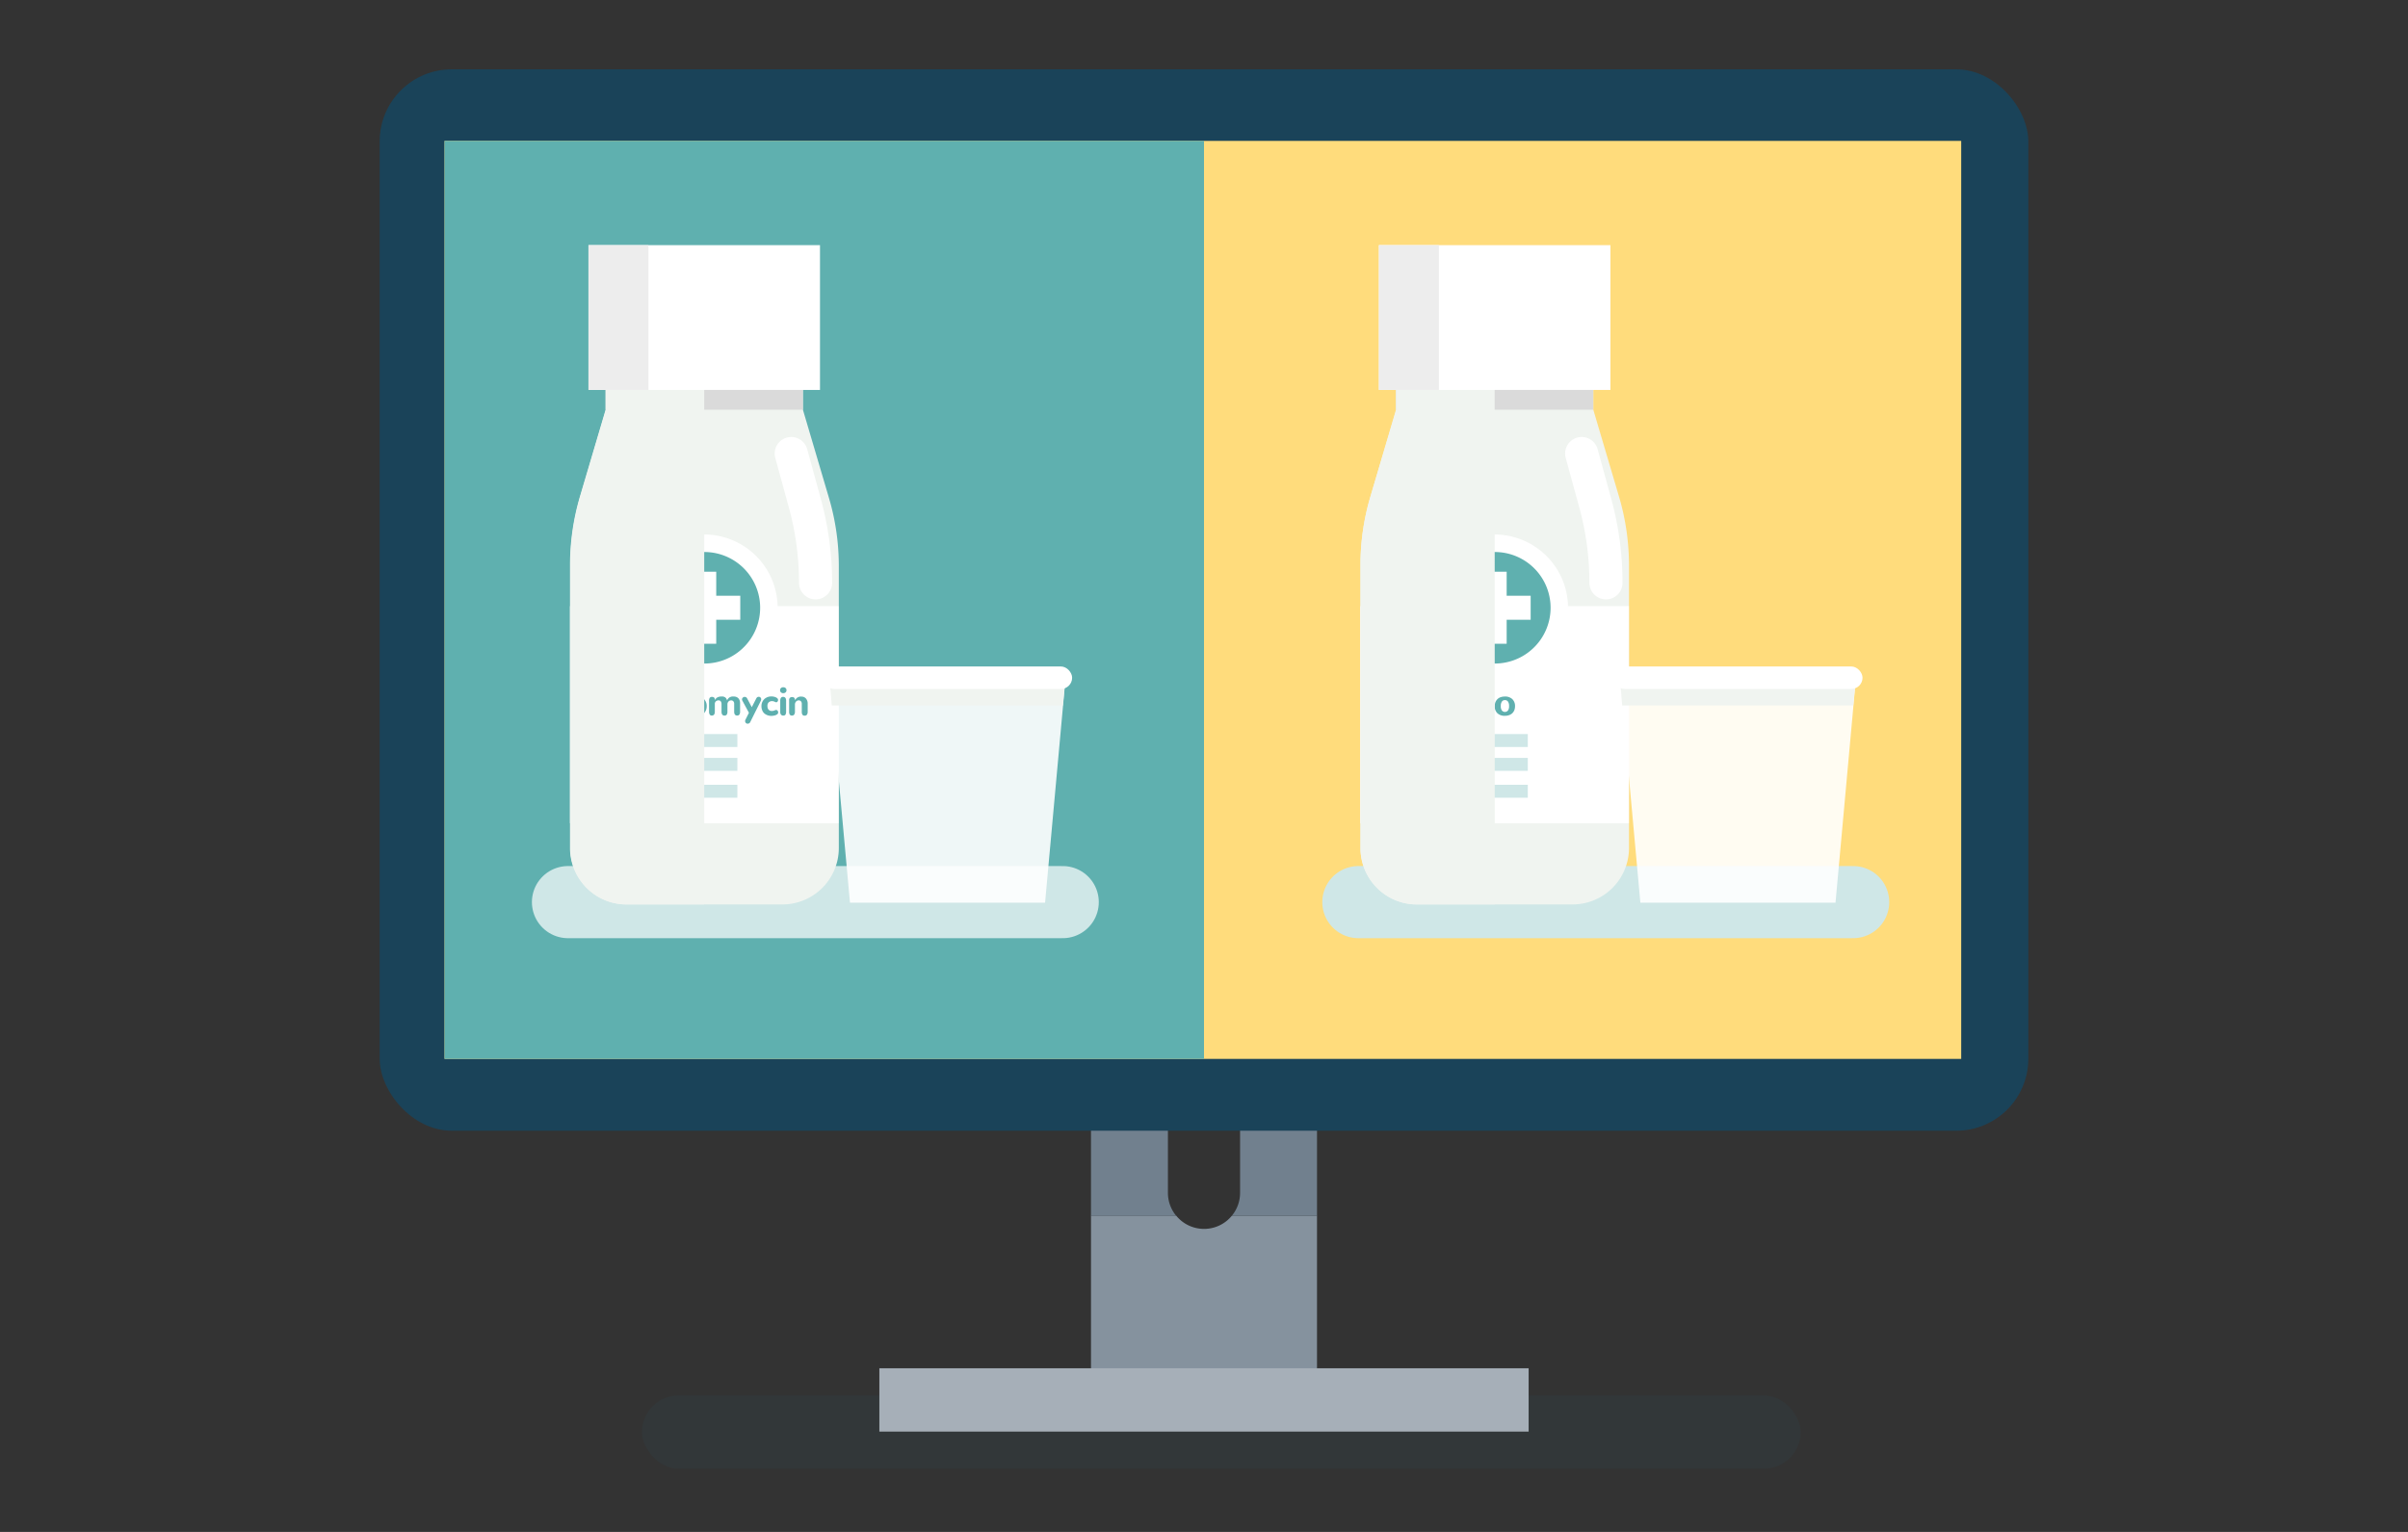 <?xml version="1.0" encoding="UTF-8"?> <svg xmlns="http://www.w3.org/2000/svg" viewBox="0 0 550 350"><rect x="0" y="0" width="550" height="350" fill="#333333" stroke="none"/><defs><style>.cls-1{isolation:isolate;}.cls-2{fill:#2d4a54;opacity:0.2;}.cls-3{fill:#85929e;}.cls-4{fill:#71808e;}.cls-5{fill:#1a4359;}.cls-6{fill:#ffdc7c;}.cls-7{fill:#5fb0af;}.cls-8{fill:#a6afb8;}.cls-11,.cls-14,.cls-9{fill:none;stroke-miterlimit:10;}.cls-14,.cls-9{stroke:#cfe7e7;}.cls-11,.cls-9{stroke-linecap:round;}.cls-9{stroke-width:16.48px;}.cls-15,.cls-16,.cls-9{mix-blend-mode:multiply;}.cls-10,.cls-15{fill:#f0f4f0;}.cls-11{stroke:#fff;stroke-width:7.56px;}.cls-12{fill:#dadada;}.cls-13,.cls-17{fill:#fff;}.cls-14{stroke-width:2.96px;}.cls-16{fill:#ededed;}.cls-17{opacity:0.9;}</style></defs><title>550px-randomisation</title><g class="cls-1"><g id="Layer_1" data-name="Layer 1"><rect class="cls-2" x="146.63" y="318.81" width="264.65" height="16.75" rx="8.38"></rect><path class="cls-3" d="M275,280.77a8.19,8.19,0,0,1-6.33-3H249.19v41.56h51.62V277.8H281.33A8.19,8.19,0,0,1,275,280.77Z"></path><path class="cls-4" d="M283.24,249.14v23.4a8.19,8.19,0,0,1-1.91,5.26h19.48V249.14Z"></path><path class="cls-4" d="M266.76,272.54v-23.4H249.19V277.8h19.48A8.19,8.19,0,0,1,266.76,272.54Z"></path><rect class="cls-5" x="86.72" y="15.84" width="376.56" height="242.5" rx="16.46"></rect><rect class="cls-6" x="101.54" y="32.19" width="346.41" height="209.74"></rect><rect class="cls-7" x="101.54" y="32.19" width="173.46" height="209.74"></rect><rect class="cls-8" x="200.85" y="312.61" width="148.3" height="14.47"></rect><line class="cls-9" x1="129.73" y1="206.11" x2="242.73" y2="206.11"></line><path class="cls-10" d="M189.26,113.49l-5.87-19.88h0V88.45h-45v5.16l-5.88,19.88a55.38,55.38,0,0,0-2.25,15.61v64.65a12.89,12.89,0,0,0,12.89,12.89h35.55a12.89,12.89,0,0,0,12.89-12.89V129.1A55,55,0,0,0,189.26,113.49Z"></path><path class="cls-11" d="M180.72,103.62l3.1,11.3a69,69,0,0,1,2.46,18.24h0"></path><rect class="cls-12" x="138.32" y="88.45" width="45.05" height="5.16"></rect><rect class="cls-13" x="130.19" y="138.49" width="61.33" height="49.59"></rect><path class="cls-7" d="M135.5,163.2a1.11,1.11,0,0,1-.39-.87,1.09,1.09,0,0,1,.6-1.08,5.37,5.37,0,0,1,2.1-.29v-.27c0-.43-.23-.65-.69-.65a3.12,3.12,0,0,0-1.22.31.35.35,0,0,1-.4-.08.5.5,0,0,1-.16-.42.42.42,0,0,1,.24-.37,4.15,4.15,0,0,1,.75-.24,4.59,4.59,0,0,1,.87-.09,2.86,2.86,0,0,1,.75.09,1.55,1.55,0,0,1,.58.31,1.32,1.32,0,0,1,.39.57,2.49,2.49,0,0,1,.13.87v1.81a.79.79,0,0,1-.12.45.51.51,0,0,1-.3.23.83.83,0,0,1-.35,0,.5.5,0,0,1-.3-.22.85.85,0,0,1-.12-.46v-.07a1.26,1.26,0,0,1-1.37.82A1.49,1.49,0,0,1,135.5,163.2Zm2-.69a1,1,0,0,0,.34-.78v-.17h-.41l-.35,0-.3,0a1,1,0,0,0-.22.08.5.5,0,0,0-.18.11.56.56,0,0,0-.09.17.45.45,0,0,0,0,.23.58.58,0,0,0,.14.39.55.55,0,0,0,.39.17A.93.93,0,0,0,137.47,162.51Z"></path><path class="cls-7" d="M139.46,163a1,1,0,0,1,.24-.58l1.81-2.23h-1.3a1,1,0,0,1-.49-.1.43.43,0,0,1-.17-.39q0-.51.66-.51h2.21l.29,0a.94.94,0,0,1,.24.06.39.39,0,0,1,.17.14.62.62,0,0,1,0,.25,1.1,1.1,0,0,1-.25.57l-1.78,2.26h1.56a.44.44,0,0,1,.35.15.47.47,0,0,1,.13.34.43.43,0,0,1-.17.39.85.85,0,0,1-.49.11h-2.44C139.67,163.49,139.46,163.33,139.46,163Z"></path><path class="cls-7" d="M143.84,158.18a.65.65,0,0,1-.2-.49.63.63,0,0,1,.2-.48.76.76,0,0,1,.54-.19.72.72,0,0,1,.53.19.63.63,0,0,1,.2.48.65.65,0,0,1-.2.49.74.74,0,0,1-.54.19A.75.75,0,0,1,143.84,158.18Zm0,5.09a1.16,1.16,0,0,1-.16-.68v-2.47a1.23,1.23,0,0,1,.15-.67.56.56,0,0,1,.5-.23.62.62,0,0,1,.53.23,1.14,1.14,0,0,1,.17.67v2.47a1.22,1.22,0,0,1-.15.68.56.56,0,0,1-.51.22A.6.6,0,0,1,143.86,163.27Z"></path><path class="cls-7" d="M146.37,163.16a1.79,1.79,0,0,1-.35-1.23v-1.81h-.26a.46.46,0,0,1-.35-.11.5.5,0,0,1-.12-.37.4.4,0,0,1,.46-.45h.36l.09-.82c.05-.53.27-.79.65-.79s.52.29.52.86v.75h.52q.45,0,.45.48a.44.44,0,0,1-.12.34.45.45,0,0,1-.35.11h-.5v1.52a1.62,1.62,0,0,0,.13.75.48.48,0,0,0,.47.19l.24,0a.31.31,0,0,1,.21.07.41.41,0,0,1,.13.19.65.65,0,0,1,0,.24.46.46,0,0,1-.06.23.34.34,0,0,1-.18.14,2.85,2.85,0,0,1-1,.12A1.32,1.32,0,0,1,146.37,163.16Z"></path><path class="cls-7" d="M148.89,162.59v-4.36a1.25,1.25,0,0,1,.15-.68.56.56,0,0,1,.5-.23c.46,0,.7.3.7.91v1.63a1.51,1.51,0,0,1,1.52-.74,1.87,1.87,0,0,1,.53.13,1.43,1.43,0,0,1,.44.3,1.33,1.33,0,0,1,.31.49,2.11,2.11,0,0,1,.11.68v1.87a1.24,1.24,0,0,1-.16.68.59.59,0,0,1-.52.22c-.45,0-.67-.3-.67-.9V160.8a.86.86,0,0,0-.19-.58.67.67,0,0,0-.5-.2.8.8,0,0,0-.61.27,1,1,0,0,0-.26.69v1.61a1.16,1.16,0,0,1-.16.68.58.58,0,0,1-.52.22C149.12,163.49,148.89,163.19,148.89,162.59Z"></path><path class="cls-7" d="M153.79,162.59v-2.7a.67.67,0,0,1,.14-.43.5.5,0,0,1,.34-.21,1,1,0,0,1,.39,0,.61.61,0,0,1,.34.22.64.64,0,0,1,.14.42V160a2.1,2.1,0,0,1,.15-.3,1.85,1.85,0,0,1,.22-.29.9.9,0,0,1,.31-.23.86.86,0,0,1,.39-.09.6.6,0,0,1,.27.06.48.48,0,0,1,.18.16.58.58,0,0,1,.08.22.39.39,0,0,1,0,.24.67.67,0,0,1-.09.21.44.44,0,0,1-.17.16.54.54,0,0,1-.25.06,1.23,1.23,0,0,0-.76.24.78.78,0,0,0-.32.67v1.47a1.07,1.07,0,0,1-.16.66.59.59,0,0,1-.52.21C154,163.49,153.79,163.19,153.79,162.59Z"></path><path class="cls-7" d="M157.38,162.94a2.16,2.16,0,0,1-.61-1.59,2.39,2.39,0,0,1,.15-.86,2.25,2.25,0,0,1,.42-.7,2,2,0,0,1,.74-.48,3,3,0,0,1,1-.17,2.38,2.38,0,0,1,1.73.6,2.19,2.19,0,0,1,.61,1.61,2.43,2.43,0,0,1-.15.86,2.06,2.06,0,0,1-.43.69,1.88,1.88,0,0,1-.73.47,2.82,2.82,0,0,1-1,.17A2.35,2.35,0,0,1,157.38,162.94Zm2.44-.63a1.66,1.66,0,0,0,.24-1,1.69,1.69,0,0,0-.24-1,.81.81,0,0,0-.71-.35.79.79,0,0,0-.71.35,1.69,1.69,0,0,0-.24,1,1.66,1.66,0,0,0,.24,1,.82.82,0,0,0,.71.35A.81.81,0,0,0,159.82,162.31Z"></path><path class="cls-7" d="M162.11,163.26a1.23,1.23,0,0,1-.16-.67v-2.5a1.16,1.16,0,0,1,.16-.66.61.61,0,0,1,.51-.21.69.69,0,0,1,.51.18.76.76,0,0,1,.17.52V160a1.16,1.16,0,0,1,.54-.65,1.8,1.8,0,0,1,.89-.21,2.63,2.63,0,0,1,.43,0,1.63,1.63,0,0,1,.37.13.84.84,0,0,1,.32.28,1.58,1.58,0,0,1,.22.47,1.67,1.67,0,0,1,.31-.47,1.13,1.13,0,0,1,.39-.28,1.54,1.54,0,0,1,.42-.13,3.23,3.23,0,0,1,.46,0,1.39,1.39,0,0,1,1,.4,1.62,1.62,0,0,1,.39,1.17v1.87a1.16,1.16,0,0,1-.16.68.58.58,0,0,1-.52.22c-.45,0-.67-.3-.67-.9V160.8a.8.8,0,0,0-.19-.57.63.63,0,0,0-.48-.21.83.83,0,0,0-.62.25.94.94,0,0,0-.25.69v1.63a1.16,1.16,0,0,1-.16.68.59.59,0,0,1-.52.22c-.44,0-.67-.3-.67-.9v-1.7a1.06,1.06,0,0,0-.17-.64.59.59,0,0,0-.5-.23.87.87,0,0,0-.62.22.78.78,0,0,0-.24.62v1.73c0,.6-.23.9-.7.9A.52.52,0,0,1,162.11,163.26Z"></path><path class="cls-7" d="M170.8,165.34a.55.55,0,0,1-.52-.27.64.64,0,0,1,0-.66l.78-1.56-1.49-2.75a.69.69,0,0,1-.09-.3.44.44,0,0,1,.07-.26.79.79,0,0,1,.17-.2.55.55,0,0,1,.23-.11.7.7,0,0,1,.25,0,.49.49,0,0,1,.25.1.68.68,0,0,1,.2.24l1.06,2,1-1.94a.88.88,0,0,1,.2-.29.55.55,0,0,1,.25-.13.76.76,0,0,1,.26,0,.37.37,0,0,1,.22.1.53.53,0,0,1,.16.2.57.57,0,0,1,.06.27,1.07,1.07,0,0,1-.09.34l-2.41,4.85A.62.62,0,0,1,170.8,165.34Z"></path><path class="cls-7" d="M175.31,163.41a2.29,2.29,0,0,1-.7-.39,1.82,1.82,0,0,1-.5-.7,2.35,2.35,0,0,1-.19-1,2.16,2.16,0,0,1,.3-1.14,2,2,0,0,1,.81-.78,2.33,2.33,0,0,1,1.15-.28,2.45,2.45,0,0,1,.78.11,1.4,1.4,0,0,1,.56.29.51.51,0,0,1,.18.26.59.59,0,0,1,0,.29.9.9,0,0,1-.12.24.3.3,0,0,1-.23.13.45.45,0,0,1-.29-.05,1.51,1.51,0,0,0-.78-.2,1.11,1.11,0,0,0-.73.3,1.15,1.15,0,0,0-.26.82,1.55,1.55,0,0,0,.09.55.94.94,0,0,0,.91.58,1.71,1.71,0,0,0,.8-.21.5.5,0,0,1,.29,0,.3.3,0,0,1,.22.14.58.58,0,0,1,.12.25.51.51,0,0,1,0,.3.58.58,0,0,1-.19.27,1.55,1.55,0,0,1-.59.27,3.12,3.12,0,0,1-.82.1A2.51,2.51,0,0,1,175.31,163.41Z"></path><path class="cls-7" d="M178.37,158.18a.65.65,0,0,1-.2-.49.63.63,0,0,1,.2-.48.76.76,0,0,1,.54-.19.72.72,0,0,1,.53.19.63.63,0,0,1,.2.48.65.65,0,0,1-.2.49.76.76,0,0,1-.54.19A.75.75,0,0,1,178.37,158.18Zm0,5.09a1.16,1.16,0,0,1-.16-.68v-2.47a1.23,1.23,0,0,1,.15-.67.56.56,0,0,1,.49-.23.63.63,0,0,1,.54.23,1.14,1.14,0,0,1,.16.67v2.47a1.33,1.33,0,0,1-.14.68.56.56,0,0,1-.51.22A.59.59,0,0,1,178.39,163.27Z"></path><path class="cls-7" d="M180.39,163.27a1.25,1.25,0,0,1-.15-.68V160a.81.81,0,0,1,.17-.56.66.66,0,0,1,.51-.18c.45,0,.67.25.67.75v0a1.45,1.45,0,0,1,1.49-.85,1.3,1.3,0,0,1,1,.43,1.74,1.74,0,0,1,.4,1.2v1.82a1.14,1.14,0,0,1-.17.67.6.6,0,0,1-.53.23.56.56,0,0,1-.5-.22,1.25,1.25,0,0,1-.15-.68V160.8a.82.82,0,0,0-.2-.58.66.66,0,0,0-.49-.2.81.81,0,0,0-.62.27,1,1,0,0,0-.25.68v1.62a1.14,1.14,0,0,1-.17.67.6.6,0,0,1-.53.23A.57.57,0,0,1,180.39,163.27Z"></path><line class="cls-14" x1="168.42" y1="169.19" x2="134.81" y2="169.19"></line><line class="cls-14" x1="168.42" y1="174.64" x2="134.81" y2="174.64"></line><line class="cls-14" x1="168.42" y1="180.78" x2="134.81" y2="180.78"></line><path class="cls-7" d="M160.85,153.61a14.76,14.76,0,1,1,12.78-7.38A14.8,14.8,0,0,1,160.85,153.61Z"></path><path class="cls-13" d="M160.85,126.12a12.74,12.74,0,1,1-11,6.37,12.73,12.73,0,0,1,11-6.37m0-4a16.76,16.76,0,1,0,14.52,8.38,16.79,16.79,0,0,0-14.52-8.38Z"></path><rect class="cls-13" x="158.11" y="130.63" width="5.49" height="16.46" transform="translate(299.71 -22) rotate(90)"></rect><rect class="cls-13" x="158.11" y="130.63" width="5.49" height="16.46" transform="translate(321.7 277.71) rotate(180)"></rect><path class="cls-15" d="M160.85,88.45H138.32v5.16l-5.88,19.88a55.38,55.38,0,0,0-2.25,15.61v64.65a12.89,12.89,0,0,0,12.89,12.89h17.77Z"></path><rect class="cls-13" x="134.41" y="56.01" width="52.88" height="33.08"></rect><rect class="cls-16" x="134.41" y="56.01" width="13.7" height="33.08"></rect><polygon class="cls-17" points="243.43 154.36 189.41 154.36 194.14 206.24 238.7 206.24 243.43 154.36"></polygon><polygon class="cls-15" points="243.43 154.36 189.41 154.36 189.98 161.19 242.76 161.19 243.43 154.36"></polygon><rect class="cls-13" x="187.96" y="152.27" width="56.92" height="5.14" rx="2.57"></rect><line class="cls-9" x1="310.26" y1="206.11" x2="423.27" y2="206.11"></line><path class="cls-10" d="M369.8,113.49l-5.88-19.88h0V88.45h-45v5.16L313,113.49a55,55,0,0,0-2.26,15.61v64.65a12.89,12.89,0,0,0,12.89,12.89h35.55a12.89,12.89,0,0,0,12.89-12.89V129.1A55.38,55.38,0,0,0,369.8,113.49Z"></path><path class="cls-11" d="M361.26,103.62l3.1,11.3a69,69,0,0,1,2.45,18.24h0"></path><rect class="cls-12" x="318.85" y="88.45" width="45.05" height="5.16"></rect><rect class="cls-13" x="310.72" y="138.49" width="61.33" height="49.59"></rect><path class="cls-7" d="M316.21,163.23a.91.91,0,0,1-.22-.62v-4c0-.16,0-.3,0-.41a2.09,2.09,0,0,1,.08-.34.74.74,0,0,1,.17-.29.72.72,0,0,1,.3-.17,1.16,1.16,0,0,1,.44-.07h1.66a4.28,4.28,0,0,1,.75.05,2.41,2.41,0,0,1,.65.18,1.38,1.38,0,0,1,.52.34,1.56,1.56,0,0,1,.34.55,2.39,2.39,0,0,1,.12.79,1.72,1.72,0,0,1-.62,1.45,2.81,2.81,0,0,1-1.76.48h-1.09v1.45a.88.88,0,0,1-.24.62.69.69,0,0,1-.55.26A.71.71,0,0,1,316.21,163.23Zm2.19-3a2.14,2.14,0,0,0,.48,0,1,1,0,0,0,.34-.15.7.7,0,0,0,.21-.29,1.32,1.32,0,0,0,.07-.48.8.8,0,0,0-.25-.7,1.24,1.24,0,0,0-.78-.19h-.91v1.86Z"></path><path class="cls-7" d="M321.6,163.27a1.25,1.25,0,0,1-.15-.68v-4.36a1.25,1.25,0,0,1,.15-.68.54.54,0,0,1,.49-.22.63.63,0,0,1,.54.22,1.16,1.16,0,0,1,.16.68v4.36a1.16,1.16,0,0,1-.16.68.63.63,0,0,1-.54.22A.54.54,0,0,1,321.6,163.27Z"></path><path class="cls-7" d="M323.63,163.2a1.11,1.11,0,0,1-.39-.87,1.09,1.09,0,0,1,.6-1.08A5.43,5.43,0,0,1,326,161v-.27c0-.43-.23-.65-.69-.65a3.16,3.16,0,0,0-1.23.31.34.34,0,0,1-.39-.08.5.5,0,0,1-.16-.42.4.4,0,0,1,.24-.37,3.69,3.69,0,0,1,.75-.24,4.43,4.43,0,0,1,.87-.09,2.86,2.86,0,0,1,.75.09,1.63,1.63,0,0,1,.58.31,1.22,1.22,0,0,1,.38.57,2.48,2.48,0,0,1,.14.87v1.81a.79.79,0,0,1-.12.45.58.58,0,0,1-.3.23.82.82,0,0,1-.35,0,.5.5,0,0,1-.3-.22.85.85,0,0,1-.12-.46v-.07a1.26,1.26,0,0,1-1.37.82A1.51,1.51,0,0,1,323.63,163.2Zm2-.69a1,1,0,0,0,.33-.78v-.17h-.4l-.35,0-.3,0a1,1,0,0,0-.23.08.39.39,0,0,0-.26.28.59.59,0,0,0,0,.23.65.65,0,0,0,.15.39.55.55,0,0,0,.39.17A.93.93,0,0,0,325.61,162.51Z"></path><path class="cls-7" d="M329.07,163.41a2.41,2.41,0,0,1-.7-.39,1.82,1.82,0,0,1-.5-.7,2.35,2.35,0,0,1-.19-1,2.16,2.16,0,0,1,.3-1.14,2,2,0,0,1,.81-.78,2.33,2.33,0,0,1,1.15-.28,2.45,2.45,0,0,1,.78.11,1.4,1.4,0,0,1,.56.29.51.51,0,0,1,.18.26.59.59,0,0,1,0,.29.9.9,0,0,1-.12.24.3.3,0,0,1-.22.13.43.43,0,0,1-.29-.05,1.52,1.52,0,0,0-.79-.2,1.11,1.11,0,0,0-.73.3,1.15,1.15,0,0,0-.26.82,1.35,1.35,0,0,0,.1.55.86.86,0,0,0,.33.41.94.94,0,0,0,.57.17,1.68,1.68,0,0,0,.8-.21.5.5,0,0,1,.29,0,.3.3,0,0,1,.22.14.58.58,0,0,1,.12.25.51.51,0,0,1,0,.3.52.52,0,0,1-.19.27,1.55,1.55,0,0,1-.59.27,3.1,3.1,0,0,1-.81.1A2.53,2.53,0,0,1,329.07,163.41Z"></path><path class="cls-7" d="M332.87,163.3a1.81,1.81,0,0,1-.81-.74,2.26,2.26,0,0,1-.31-1.22,2.32,2.32,0,0,1,.28-1.12,2.14,2.14,0,0,1,.79-.79,2.62,2.62,0,0,1,2.08-.12,1.47,1.47,0,0,1,.62.46,1.92,1.92,0,0,1,.34.65,2.53,2.53,0,0,1,.12.8c0,.23-.15.34-.43.34h-2.46a1,1,0,0,0,1.11,1,1.47,1.47,0,0,0,.58-.12,2,2,0,0,0,.49-.28.32.32,0,0,1,.35,0,.52.52,0,0,1,.25.32.37.37,0,0,1-.09.4c-.1.08-.19.16-.28.22a3.08,3.08,0,0,1-.34.2,2.26,2.26,0,0,1-.5.17,3,3,0,0,1-.62,0A2.72,2.72,0,0,1,332.87,163.3Zm2-2.35a1.43,1.43,0,0,0-.22-.76.7.7,0,0,0-.63-.26.77.77,0,0,0-.64.28,1.18,1.18,0,0,0-.26.74Z"></path><path class="cls-7" d="M337.79,162.78v.05a.69.69,0,0,1-.17.48.63.63,0,0,1-.49.19.57.57,0,0,1-.51-.26,1.2,1.2,0,0,1-.18-.71v-4.31a1.24,1.24,0,0,1,.16-.68.54.54,0,0,1,.49-.23.64.64,0,0,1,.54.23,1.18,1.18,0,0,1,.16.68v1.68a1.21,1.21,0,0,1,.52-.53,1.73,1.73,0,0,1,.83-.2,1.94,1.94,0,0,1,.73.14,1.62,1.62,0,0,1,.6.4,1.71,1.71,0,0,1,.42.68,2.85,2.85,0,0,1,.15,1,2.35,2.35,0,0,1-.52,1.65,1.69,1.69,0,0,1-1.32.57A1.4,1.4,0,0,1,337.79,162.78Zm1.46-.16a.89.89,0,0,0,.29-.32,2,2,0,0,0,.16-.43,2.42,2.42,0,0,0,.05-.47,1.73,1.73,0,0,0-.25-1,.81.81,0,0,0-.72-.36.89.89,0,0,0-.73.33,1.66,1.66,0,0,0-.25,1c0,.91.33,1.36,1,1.36A.84.84,0,0,0,339.25,162.62Z"></path><path class="cls-7" d="M342,162.94a2.15,2.15,0,0,1-.6-1.59,2.63,2.63,0,0,1,.14-.86,2.1,2.1,0,0,1,.43-.7,1.94,1.94,0,0,1,.73-.48,3,3,0,0,1,1-.17,2.36,2.36,0,0,1,1.73.6,2.15,2.15,0,0,1,.61,1.61,2.67,2.67,0,0,1-.14.86,2.06,2.06,0,0,1-.43.69,1.92,1.92,0,0,1-.74.47,2.75,2.75,0,0,1-1,.17A2.35,2.35,0,0,1,342,162.94Zm2.44-.63a1.66,1.66,0,0,0,.24-1,1.69,1.69,0,0,0-.24-1,.79.79,0,0,0-.71-.35.78.78,0,0,0-.7.35,1.69,1.69,0,0,0-.24,1,1.66,1.66,0,0,0,.24,1,.89.89,0,0,0,1.41,0Z"></path><line class="cls-14" x1="348.96" y1="169.19" x2="315.35" y2="169.19"></line><line class="cls-14" x1="348.96" y1="174.64" x2="315.35" y2="174.64"></line><line class="cls-14" x1="348.96" y1="180.78" x2="315.35" y2="180.78"></line><path class="cls-7" d="M341.39,153.61a14.76,14.76,0,1,1,12.77-7.38A14.81,14.81,0,0,1,341.39,153.61Z"></path><path class="cls-13" d="M341.39,126.12a12.74,12.74,0,1,1-11,6.37,12.75,12.75,0,0,1,11-6.37m0-4a16.76,16.76,0,1,0,14.51,8.38,16.82,16.82,0,0,0-14.51-8.38Z"></path><rect class="cls-13" x="338.64" y="130.63" width="5.49" height="16.46" transform="translate(480.24 -202.53) rotate(90)"></rect><rect class="cls-13" x="338.64" y="130.63" width="5.49" height="16.46" transform="translate(682.77 277.71) rotate(180)"></rect><path class="cls-15" d="M341.39,88.45H318.85v5.16L313,113.49a55,55,0,0,0-2.26,15.61v64.65a12.89,12.89,0,0,0,12.89,12.89h17.78Z"></path><rect class="cls-13" x="314.95" y="56.01" width="52.88" height="33.08"></rect><rect class="cls-16" x="314.95" y="56.01" width="13.7" height="33.08"></rect><polygon class="cls-17" points="423.96 154.36 369.94 154.36 374.67 206.24 419.24 206.24 423.96 154.36"></polygon><polygon class="cls-15" points="423.96 154.36 369.94 154.36 370.52 161.19 423.29 161.19 423.96 154.36"></polygon><rect class="cls-13" x="368.49" y="152.27" width="56.92" height="5.14" rx="2.57"></rect></g></g></svg> 
